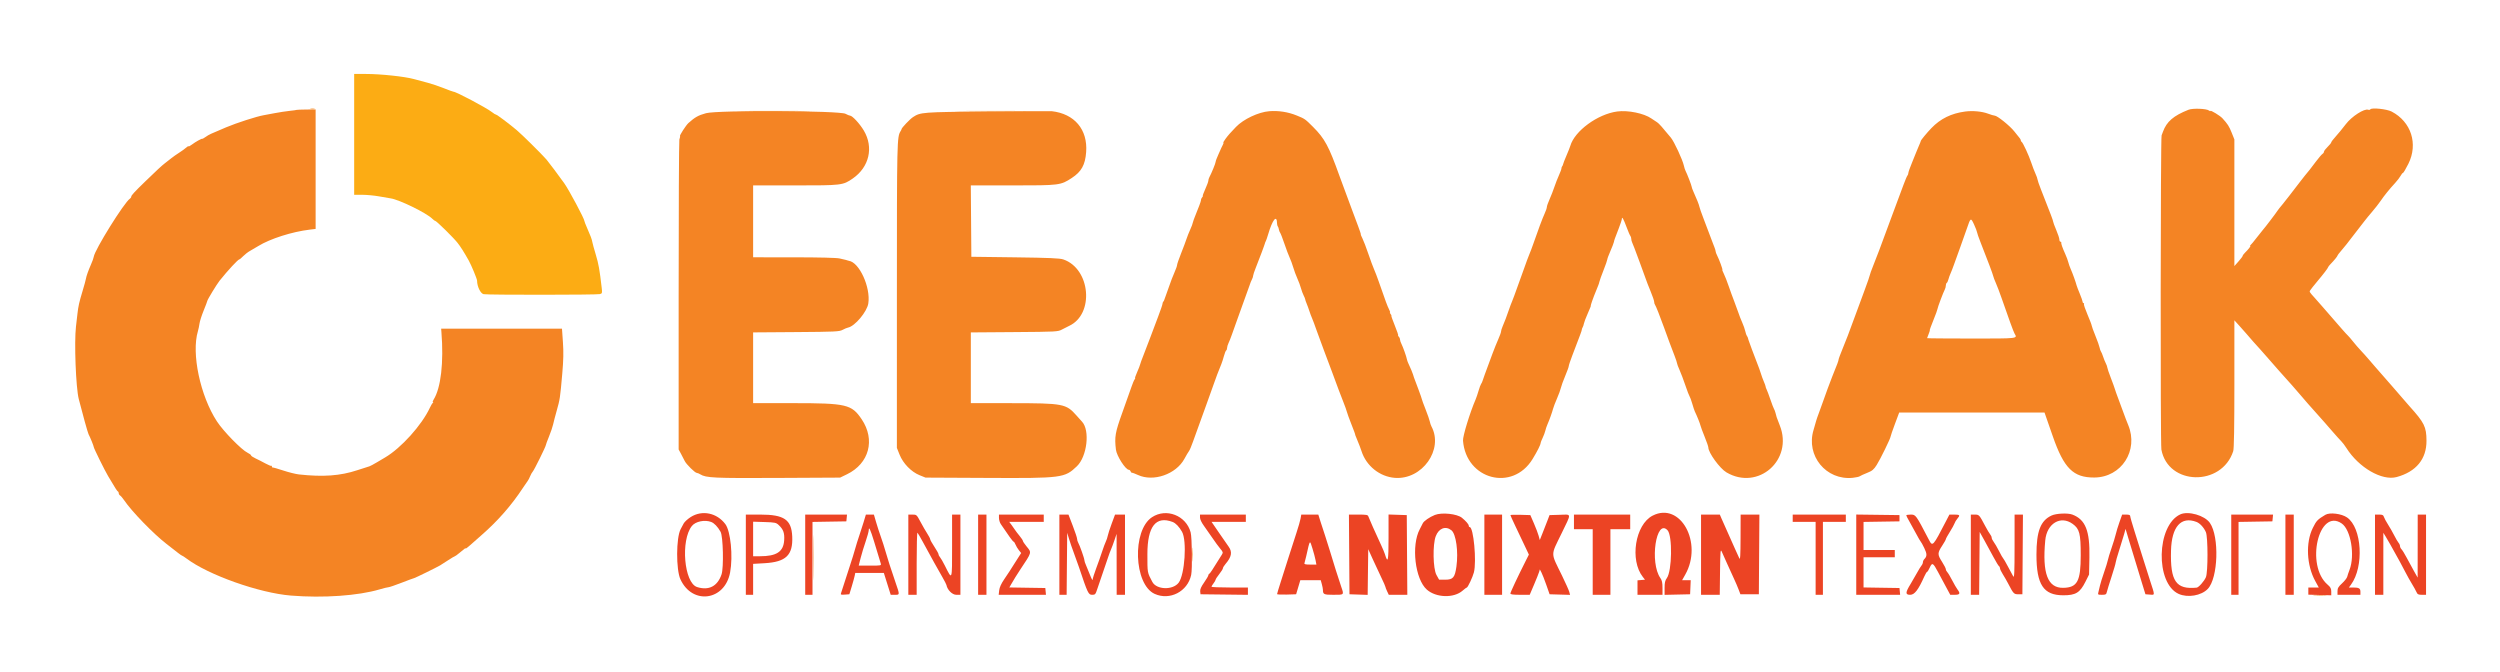 <svg id="svg" version="1.1" xmlns="http://www.w3.org/2000/svg" xmlns:xlink="http://www.w3.org/1999/xlink" width="400" height="107.596" viewBox="0, 0, 400,107.596"><g id="svgg"><path id="path0" d="M350.167 17.559 C 347.758 18.512,346.667 19.451,346.071 21.083 C 346.004 21.267,345.907 21.529,345.855 21.667 C 345.686 22.115,345.653 71.020,345.822 71.930 C 346.888 77.699,355.473 77.888,357.317 72.183 C 357.442 71.797,357.500 68.376,357.501 61.433 L 357.501 51.250 358.253 52.079 C 358.667 52.535,359.166 53.097,359.363 53.329 C 360.115 54.214,360.911 55.114,361.653 55.917 C 362.076 56.375,362.637 57.012,362.900 57.333 C 363.163 57.654,363.919 58.517,364.580 59.250 C 366.428 61.301,367.348 62.343,368.167 63.312 C 368.579 63.800,369.067 64.367,369.250 64.571 C 369.433 64.775,370.071 65.491,370.667 66.163 C 371.262 66.835,371.825 67.467,371.917 67.568 C 372.008 67.668,372.570 68.313,373.164 69.000 C 373.758 69.688,374.407 70.408,374.605 70.601 C 374.803 70.794,375.173 71.282,375.427 71.684 C 377.399 74.813,381.116 76.964,383.454 76.330 C 386.588 75.480,388.260 73.441,388.238 70.500 C 388.221 68.281,387.905 67.644,385.500 64.975 C 385.179 64.619,384.692 64.057,384.417 63.727 C 384.142 63.397,383.767 62.963,383.583 62.763 C 383.400 62.563,383.034 62.141,382.770 61.825 C 382.325 61.293,380.876 59.637,380.086 58.758 C 379.901 58.552,379.439 58.016,379.059 57.567 C 378.679 57.117,378.079 56.447,377.726 56.078 C 377.372 55.708,376.821 55.070,376.500 54.661 C 376.179 54.252,375.794 53.804,375.643 53.667 C 375.397 53.443,374.707 52.659,371.769 49.266 C 371.300 48.724,370.692 48.032,370.417 47.729 C 369.430 46.639,369.451 46.678,369.694 46.369 C 369.817 46.214,369.968 46.012,370.031 45.919 C 370.094 45.826,370.432 45.413,370.782 45.000 C 371.687 43.934,372.500 42.870,372.500 42.752 C 372.500 42.697,372.669 42.478,372.875 42.267 C 373.460 41.667,374.000 41.008,374.000 40.894 C 374.000 40.837,374.244 40.514,374.542 40.176 C 374.840 39.838,375.251 39.341,375.455 39.072 C 375.660 38.803,375.945 38.433,376.088 38.250 C 377.165 36.871,377.979 35.821,378.333 35.351 C 378.563 35.047,379.115 34.375,379.561 33.858 C 380.007 33.340,380.607 32.572,380.894 32.151 C 381.498 31.266,382.312 30.259,383.222 29.275 C 383.573 28.894,383.969 28.377,384.101 28.125 C 384.234 27.873,384.403 27.667,384.477 27.667 C 384.551 27.667,384.940 27.010,385.340 26.208 C 386.928 23.023,385.793 19.482,382.658 17.849 C 381.876 17.441,379.442 17.189,379.252 17.496 C 379.199 17.582,379.049 17.611,378.919 17.561 C 378.299 17.323,376.276 18.623,375.333 19.864 C 374.829 20.528,374.098 21.419,373.708 21.845 C 373.319 22.270,373.000 22.689,373.000 22.776 C 373.000 22.863,372.738 23.189,372.417 23.500 C 372.096 23.811,371.833 24.159,371.833 24.274 C 371.833 24.389,371.730 24.543,371.605 24.617 C 371.479 24.690,370.995 25.256,370.528 25.874 C 369.523 27.209,369.506 27.230,368.793 28.083 C 368.487 28.450,368.127 28.910,367.993 29.106 C 367.695 29.543,364.815 33.218,364.680 33.333 C 364.627 33.379,364.508 33.540,364.417 33.690 C 364.197 34.050,362.314 36.522,362.047 36.801 C 361.932 36.921,361.484 37.483,361.052 38.051 C 360.619 38.619,360.187 39.138,360.091 39.206 C 359.995 39.273,359.972 39.329,360.040 39.331 C 360.181 39.334,359.763 39.881,359.208 40.423 C 359.002 40.624,358.831 40.855,358.829 40.936 C 358.826 41.017,358.526 41.418,358.162 41.827 L 357.500 42.571 357.500 32.439 L 357.500 22.307 357.063 21.215 C 356.655 20.194,356.426 19.839,355.583 18.919 C 355.206 18.506,353.667 17.572,353.667 17.755 C 353.667 17.820,353.564 17.789,353.438 17.684 C 353.068 17.377,350.841 17.292,350.167 17.559 M47.467 17.582 C 47.439 17.607,46.941 17.676,46.359 17.737 C 45.778 17.797,44.690 17.963,43.943 18.106 C 43.195 18.249,42.396 18.399,42.167 18.439 C 41.049 18.635,37.872 19.660,36.167 20.377 C 33.619 21.446,33.442 21.529,32.917 21.898 C 32.642 22.091,32.397 22.229,32.373 22.204 C 32.299 22.129,31.277 22.695,30.708 23.128 C 30.410 23.354,30.167 23.480,30.167 23.407 C 30.167 23.335,29.998 23.429,29.792 23.616 C 29.585 23.804,29.079 24.171,28.667 24.431 C 28.254 24.692,27.682 25.096,27.394 25.328 C 27.107 25.560,26.657 25.912,26.394 26.111 C 25.914 26.473,25.055 27.269,23.233 29.038 C 21.521 30.699,21.000 31.265,21.000 31.460 C 21.000 31.565,20.906 31.710,20.792 31.783 C 19.889 32.361,15.137 39.994,15.001 41.084 C 14.977 41.273,14.790 41.793,14.551 42.333 C 14.144 43.255,13.802 44.220,13.751 44.587 C 13.725 44.773,13.479 45.673,13.203 46.587 C 12.671 48.353,12.533 48.965,12.396 50.167 C 12.349 50.579,12.241 51.515,12.155 52.246 C 11.860 54.772,12.137 62.009,12.598 63.833 C 13.189 66.167,14.048 69.256,14.168 69.475 C 14.415 69.927,15.000 71.365,15.000 71.519 C 15.000 71.713,16.734 75.230,17.298 76.178 C 18.479 78.168,18.747 78.587,18.869 78.639 C 18.941 78.669,19.000 78.797,19.000 78.922 C 19.000 79.048,19.100 79.210,19.221 79.283 C 19.343 79.357,19.625 79.686,19.846 80.015 C 21.048 81.798,24.477 85.344,26.583 86.982 C 27.317 87.552,28.174 88.220,28.487 88.467 C 28.801 88.715,29.101 88.917,29.154 88.917 C 29.207 88.918,29.512 89.116,29.833 89.358 C 33.325 91.992,41.464 94.881,46.560 95.293 C 51.727 95.712,57.313 95.320,60.750 94.299 C 61.392 94.108,62.029 93.953,62.167 93.953 C 62.304 93.953,63.259 93.626,64.288 93.227 C 65.317 92.827,66.204 92.500,66.258 92.500 C 66.375 92.500,69.927 90.759,70.417 90.461 C 70.600 90.350,71.184 89.976,71.714 89.630 C 72.244 89.283,72.721 89.000,72.775 89.000 C 72.829 89.000,73.145 88.772,73.478 88.494 C 74.441 87.689,74.500 87.647,74.500 87.765 C 74.500 87.826,74.825 87.585,75.222 87.230 C 75.619 86.874,76.458 86.133,77.087 85.583 C 79.666 83.327,81.839 80.846,83.654 78.083 C 84.015 77.533,84.375 77.008,84.453 76.917 C 84.532 76.825,84.698 76.500,84.824 76.194 C 84.949 75.888,85.140 75.551,85.247 75.444 C 85.460 75.230,87.333 71.441,87.334 71.220 C 87.334 71.145,87.564 70.521,87.845 69.833 C 88.126 69.146,88.419 68.283,88.497 67.917 C 88.574 67.550,88.834 66.557,89.074 65.710 C 89.587 63.902,89.623 63.662,89.960 59.813 C 90.154 57.601,90.181 56.347,90.067 54.730 L 89.917 52.583 80.250 52.583 L 70.583 52.583 70.624 53.083 C 71.019 57.994,70.545 62.095,69.366 63.958 C 69.235 64.165,69.193 64.334,69.272 64.336 C 69.352 64.337,69.342 64.394,69.250 64.461 C 69.158 64.528,68.947 64.877,68.781 65.236 C 67.498 68.008,64.181 71.690,61.611 73.197 C 61.504 73.260,60.940 73.595,60.358 73.940 C 59.775 74.286,59.213 74.588,59.108 74.611 C 59.003 74.635,58.129 74.914,57.167 75.233 C 54.439 76.136,51.699 76.334,47.833 75.910 C 47.329 75.854,46.204 75.574,45.333 75.286 C 44.462 74.999,43.694 74.780,43.625 74.799 C 43.556 74.818,43.500 74.746,43.500 74.639 C 43.500 74.532,43.460 74.484,43.411 74.533 C 43.363 74.582,42.931 74.407,42.453 74.145 C 41.975 73.883,41.265 73.521,40.875 73.341 C 40.485 73.160,40.167 72.943,40.167 72.858 C 40.167 72.774,39.920 72.588,39.619 72.445 C 38.659 71.989,35.750 69.016,34.714 67.432 C 32.036 63.336,30.601 56.550,31.663 53.000 C 31.758 52.679,31.874 52.124,31.920 51.766 C 31.966 51.408,32.265 50.473,32.585 49.688 C 32.905 48.904,33.167 48.212,33.167 48.152 C 33.167 47.975,34.691 45.463,35.130 44.917 C 36.485 43.228,38.085 41.504,38.305 41.495 C 38.366 41.493,38.642 41.260,38.917 40.979 C 39.192 40.698,39.679 40.322,40.000 40.145 C 40.321 39.968,40.921 39.615,41.333 39.362 C 43.225 38.199,46.743 37.076,49.542 36.743 L 50.500 36.628 50.500 27.069 L 50.500 17.509 49.009 17.523 C 48.189 17.531,47.495 17.558,47.467 17.582 M112.972 18.110 C 111.730 18.449,111.182 18.756,110.147 19.690 C 109.754 20.044,108.694 21.690,108.793 21.792 C 108.815 21.815,108.828 21.852,108.821 21.875 C 108.814 21.898,108.758 22.104,108.696 22.333 C 108.634 22.563,108.583 33.813,108.583 47.333 L 108.583 71.917 108.946 72.583 C 109.146 72.950,109.417 73.475,109.549 73.750 C 109.811 74.296,111.203 75.667,111.496 75.667 C 111.596 75.667,111.845 75.769,112.048 75.895 C 112.967 76.464,114.248 76.523,124.417 76.470 L 134.417 76.417 135.519 75.883 C 139.070 74.161,140.083 70.369,137.869 67.083 C 136.261 64.698,135.446 64.507,126.875 64.503 L 120.500 64.500 120.500 58.842 L 120.500 53.184 127.375 53.134 C 133.660 53.088,134.298 53.057,134.808 52.779 C 135.115 52.612,135.511 52.447,135.687 52.413 C 136.778 52.203,138.732 49.872,138.931 48.543 C 139.319 45.962,137.490 41.965,135.815 41.729 C 135.733 41.718,135.648 41.693,135.625 41.675 C 135.602 41.656,135.471 41.616,135.333 41.586 C 135.196 41.556,134.746 41.451,134.333 41.353 C 133.869 41.243,131.091 41.173,127.042 41.171 L 120.500 41.167 120.500 35.417 L 120.500 29.667 127.224 29.667 C 134.715 29.667,134.858 29.650,136.433 28.565 C 139.082 26.740,139.813 23.584,138.211 20.889 C 137.552 19.780,136.366 18.500,135.999 18.500 C 135.899 18.500,135.577 18.369,135.283 18.208 C 134.347 17.696,114.802 17.610,112.972 18.110 M158.000 17.839 C 147.518 17.934,147.278 17.952,146.078 18.738 C 145.585 19.061,144.253 20.461,144.247 20.663 C 144.246 20.711,144.181 20.850,144.103 20.973 C 143.514 21.903,143.504 22.351,143.502 47.290 L 143.500 71.663 143.932 72.742 C 144.497 74.155,145.799 75.494,147.129 76.031 L 148.083 76.417 157.917 76.467 C 169.929 76.529,170.345 76.475,172.300 74.603 C 173.940 73.033,174.421 68.851,173.121 67.464 C 173.009 67.344,172.619 66.910,172.256 66.500 C 170.570 64.594,170.148 64.514,161.792 64.506 L 155.333 64.500 155.333 58.843 L 155.333 53.187 162.292 53.135 C 169.053 53.085,169.269 53.073,169.917 52.723 C 170.283 52.526,170.793 52.267,171.049 52.149 C 175.123 50.278,174.492 42.997,170.127 41.508 C 169.569 41.317,167.917 41.246,162.417 41.174 L 155.417 41.083 155.373 35.375 L 155.329 29.667 162.055 29.667 C 169.543 29.667,169.698 29.647,171.483 28.479 C 173.031 27.465,173.632 26.385,173.784 24.342 C 174.055 20.723,171.920 18.194,168.250 17.787 C 168.067 17.767,163.454 17.790,158.000 17.839 M203.083 17.794 C 201.347 17.934,198.949 19.067,197.750 20.315 C 196.814 21.289,196.509 21.636,196.087 22.208 C 195.834 22.552,195.676 22.833,195.736 22.833 C 195.796 22.833,195.751 23.002,195.637 23.208 C 195.522 23.415,195.419 23.621,195.408 23.667 C 195.396 23.712,195.188 24.183,194.944 24.713 C 194.700 25.243,194.500 25.777,194.500 25.901 C 194.500 26.111,193.842 27.722,193.490 28.373 C 193.404 28.532,193.333 28.777,193.333 28.918 C 193.333 29.059,193.113 29.660,192.844 30.254 C 192.575 30.847,192.396 31.333,192.448 31.333 C 192.499 31.333,192.463 31.427,192.368 31.542 C 192.273 31.656,192.189 31.806,192.181 31.875 C 192.173 31.944,192.161 32.019,192.154 32.042 C 192.147 32.065,192.115 32.196,192.083 32.333 C 192.052 32.471,191.757 33.238,191.430 34.039 C 191.102 34.840,190.833 35.576,190.833 35.675 C 190.833 35.774,190.656 36.244,190.440 36.719 C 190.224 37.194,189.951 37.883,189.834 38.250 C 189.717 38.617,189.331 39.643,188.977 40.531 C 188.623 41.419,188.333 42.261,188.333 42.401 C 188.333 42.542,188.139 43.091,187.902 43.620 C 187.664 44.150,187.295 45.108,187.082 45.750 C 186.868 46.392,186.600 47.142,186.486 47.417 C 186.371 47.692,186.272 47.967,186.264 48.028 C 186.256 48.089,186.194 48.195,186.125 48.264 C 186.056 48.333,186.000 48.488,186.000 48.610 C 186.000 48.731,185.692 49.637,185.315 50.624 C 184.939 51.610,184.367 53.129,184.044 54.000 C 183.722 54.871,183.236 56.137,182.965 56.813 C 182.694 57.489,182.449 58.164,182.420 58.313 C 182.391 58.462,182.176 59.015,181.943 59.542 C 181.709 60.069,181.561 60.500,181.613 60.500 C 181.665 60.500,181.631 60.594,181.537 60.708 C 181.443 60.823,181.213 61.367,181.027 61.917 C 180.840 62.467,180.188 64.304,179.578 66.000 C 178.425 69.201,178.303 69.908,178.548 71.940 C 178.671 72.959,180.090 75.167,180.622 75.167 C 180.719 75.167,180.841 75.280,180.894 75.418 C 180.947 75.557,181.049 75.657,181.120 75.642 C 181.192 75.627,181.620 75.786,182.073 75.996 C 184.544 77.140,188.169 75.881,189.502 73.417 C 189.799 72.867,190.133 72.304,190.243 72.167 C 190.353 72.029,190.639 71.354,190.878 70.667 C 191.292 69.480,191.838 67.969,193.077 64.583 C 193.379 63.758,193.862 62.408,194.151 61.583 C 194.635 60.205,194.849 59.640,195.416 58.250 C 195.528 57.975,195.716 57.392,195.833 56.954 C 195.950 56.516,196.110 56.118,196.190 56.069 C 196.269 56.020,196.333 55.841,196.333 55.670 C 196.333 55.500,196.438 55.148,196.565 54.889 C 196.693 54.629,196.927 54.042,197.085 53.583 C 197.243 53.125,197.631 52.038,197.947 51.167 C 198.794 48.830,199.834 45.941,199.896 45.750 C 200.044 45.293,200.206 44.889,200.345 44.627 C 200.430 44.468,200.500 44.239,200.500 44.117 C 200.500 43.996,200.694 43.414,200.931 42.823 C 201.492 41.425,202.352 39.129,202.393 38.917 C 202.411 38.825,202.472 38.675,202.529 38.583 C 202.585 38.492,202.753 38.004,202.902 37.500 C 203.604 35.116,204.305 34.262,204.328 35.764 C 204.331 35.955,204.385 36.163,204.449 36.227 C 204.512 36.290,204.589 36.503,204.619 36.700 C 204.649 36.896,204.740 37.138,204.822 37.237 C 204.904 37.336,205.211 38.129,205.506 39.000 C 205.800 39.871,206.178 40.872,206.347 41.225 C 206.515 41.579,206.773 42.279,206.919 42.782 C 207.065 43.284,207.361 44.083,207.576 44.556 C 207.792 45.029,208.051 45.729,208.153 46.111 C 208.255 46.493,208.450 47.018,208.585 47.278 C 208.720 47.538,208.832 47.814,208.832 47.891 C 208.833 47.969,208.934 48.269,209.058 48.558 C 209.181 48.847,209.377 49.383,209.494 49.750 C 209.610 50.117,209.806 50.642,209.930 50.917 C 210.053 51.192,210.375 52.054,210.645 52.833 C 210.915 53.612,211.452 55.075,211.839 56.083 C 212.227 57.092,212.790 58.592,213.091 59.417 C 213.908 61.654,214.593 63.472,215.007 64.500 C 215.210 65.004,215.436 65.642,215.509 65.917 C 215.582 66.192,215.866 66.979,216.140 67.667 C 216.631 68.898,216.864 69.544,216.846 69.624 C 216.841 69.647,217.008 70.059,217.218 70.541 C 217.427 71.023,217.705 71.754,217.837 72.167 C 218.591 74.539,220.755 76.276,223.185 76.459 C 227.553 76.787,231.009 71.921,229.032 68.226 C 228.931 68.039,228.814 67.689,228.770 67.450 C 228.727 67.211,228.423 66.337,228.096 65.509 C 227.768 64.680,227.500 63.949,227.500 63.884 C 227.500 63.820,227.245 63.088,226.933 62.258 C 226.621 61.429,226.310 60.600,226.241 60.417 C 226.173 60.233,226.098 59.999,226.076 59.896 C 226.039 59.722,225.679 58.873,225.307 58.076 C 225.219 57.889,225.129 57.626,225.107 57.493 C 225.037 57.078,224.472 55.485,224.231 55.023 C 224.105 54.781,224.002 54.467,224.001 54.325 C 224.000 54.183,223.910 53.977,223.800 53.867 C 223.690 53.757,223.647 53.667,223.705 53.667 C 223.763 53.667,223.521 52.954,223.167 52.083 C 222.812 51.212,222.564 50.500,222.615 50.500 C 222.666 50.500,222.614 50.387,222.500 50.250 C 222.386 50.112,222.341 50.000,222.401 50.000 C 222.460 50.000,222.386 49.764,222.237 49.475 C 221.985 48.987,221.721 48.275,220.582 45.000 C 220.342 44.313,220.012 43.450,219.847 43.083 C 219.682 42.717,219.268 41.597,218.928 40.596 C 218.588 39.594,218.164 38.488,217.985 38.137 C 217.806 37.787,217.691 37.500,217.730 37.500 C 217.768 37.500,217.578 36.919,217.307 36.208 C 217.036 35.498,216.637 34.429,216.420 33.833 C 216.202 33.237,215.688 31.850,215.278 30.750 C 214.867 29.650,214.437 28.488,214.322 28.167 C 212.612 23.388,211.955 22.169,210.083 20.300 C 208.811 19.030,208.784 19.011,207.479 18.480 C 206.088 17.914,204.558 17.675,203.083 17.794 M258.750 17.838 C 255.623 18.256,251.946 20.950,251.251 23.333 C 251.184 23.563,250.904 24.270,250.629 24.905 C 250.354 25.540,250.114 26.157,250.097 26.275 C 250.079 26.393,250.013 26.543,249.949 26.606 C 249.886 26.670,249.833 26.820,249.833 26.940 C 249.833 27.059,249.653 27.553,249.433 28.037 C 249.212 28.521,248.882 29.367,248.699 29.917 C 248.516 30.467,248.171 31.350,247.933 31.880 C 247.695 32.409,247.498 32.972,247.496 33.130 C 247.494 33.288,247.336 33.754,247.144 34.167 C 246.812 34.880,246.054 36.906,245.304 39.083 C 245.114 39.633,244.848 40.336,244.712 40.645 C 244.576 40.954,244.402 41.404,244.324 41.645 C 244.247 41.886,244.001 42.571,243.778 43.167 C 243.554 43.762,243.095 45.038,242.756 46.000 C 242.418 46.962,242.042 47.975,241.920 48.250 C 241.799 48.525,241.587 49.087,241.449 49.500 C 241.129 50.456,240.695 51.603,240.398 52.275 C 240.271 52.564,240.167 52.911,240.167 53.046 C 240.167 53.181,239.969 53.732,239.728 54.271 C 239.488 54.809,239.068 55.850,238.796 56.583 C 237.530 59.999,237.309 60.605,237.217 60.917 C 237.163 61.100,237.053 61.334,236.973 61.437 C 236.893 61.540,236.712 62.027,236.570 62.520 C 236.429 63.013,236.215 63.642,236.096 63.917 C 235.194 65.997,234.027 69.807,234.081 70.500 C 234.562 76.733,241.993 78.705,245.209 73.452 C 245.963 72.222,246.500 71.152,246.500 70.881 C 246.500 70.798,246.645 70.429,246.823 70.062 C 247.000 69.695,247.194 69.174,247.255 68.905 C 247.315 68.637,247.464 68.192,247.586 67.917 C 247.900 67.208,248.334 66.004,248.486 65.417 C 248.557 65.142,248.844 64.392,249.123 63.750 C 249.403 63.108,249.682 62.344,249.743 62.053 C 249.805 61.761,250.113 60.911,250.428 60.164 C 250.742 59.418,251.000 58.707,251.000 58.584 C 251.000 58.461,251.254 57.698,251.564 56.889 C 252.918 53.357,253.084 52.908,253.088 52.750 C 253.090 52.658,253.152 52.488,253.224 52.372 C 253.297 52.256,253.389 51.981,253.429 51.761 C 253.469 51.541,253.731 50.849,254.012 50.222 C 254.294 49.596,254.518 49.065,254.512 49.042 C 254.505 49.019,254.506 48.981,254.513 48.958 C 254.520 48.935,254.549 48.804,254.578 48.667 C 254.634 48.397,255.431 46.297,255.685 45.750 C 255.771 45.567,255.868 45.267,255.903 45.083 C 255.937 44.900,256.236 44.067,256.566 43.232 C 256.896 42.397,257.167 41.622,257.167 41.510 C 257.167 41.398,257.391 40.795,257.665 40.170 C 257.939 39.546,258.190 38.896,258.223 38.726 C 258.290 38.383,258.325 38.283,259.017 36.500 C 259.284 35.813,259.501 35.141,259.501 35.008 C 259.499 34.564,259.780 35.061,260.250 36.333 C 260.504 37.021,260.776 37.655,260.856 37.742 C 260.935 37.829,261.000 38.036,261.000 38.202 C 261.000 38.369,261.065 38.635,261.144 38.794 C 261.224 38.953,261.382 39.346,261.497 39.667 C 261.612 39.987,262.003 41.037,262.367 42.000 C 262.731 42.962,263.141 44.087,263.277 44.500 C 263.414 44.913,263.782 45.865,264.096 46.616 C 264.410 47.367,264.667 48.121,264.667 48.291 C 264.667 48.461,264.727 48.671,264.800 48.758 C 264.927 48.908,265.589 50.579,266.251 52.417 C 266.944 54.343,267.286 55.260,267.936 56.945 C 268.155 57.511,268.333 58.052,268.333 58.148 C 268.333 58.245,268.512 58.719,268.731 59.203 C 268.949 59.687,269.368 60.796,269.662 61.667 C 269.956 62.538,270.257 63.325,270.332 63.417 C 270.407 63.508,270.599 64.032,270.758 64.581 C 270.917 65.130,271.103 65.693,271.171 65.831 C 271.496 66.490,272.017 67.785,272.077 68.083 C 272.114 68.267,272.412 69.072,272.739 69.873 C 273.066 70.673,273.333 71.446,273.333 71.590 C 273.333 72.430,275.173 74.961,276.237 75.584 C 281.307 78.556,286.952 73.595,284.772 68.083 C 284.519 67.442,284.290 66.842,284.265 66.750 C 284.240 66.658,284.159 66.358,284.086 66.083 C 284.014 65.808,283.901 65.508,283.835 65.417 C 283.770 65.325,283.511 64.650,283.261 63.917 C 283.010 63.183,282.736 62.453,282.652 62.294 C 282.569 62.135,282.500 61.938,282.500 61.856 C 282.500 61.774,282.373 61.417,282.217 61.062 C 282.062 60.707,281.846 60.117,281.737 59.750 C 281.628 59.383,281.371 58.671,281.166 58.167 C 280.961 57.663,280.576 56.650,280.309 55.917 C 279.673 54.167,279.679 54.183,279.657 54.040 C 279.647 53.972,279.578 53.842,279.505 53.750 C 279.432 53.658,279.316 53.321,279.247 53.000 C 279.179 52.679,278.954 52.042,278.748 51.583 C 278.542 51.125,278.278 50.450,278.161 50.083 C 278.044 49.717,277.742 48.892,277.490 48.250 C 277.238 47.608,276.828 46.483,276.578 45.750 C 276.328 45.017,275.982 44.135,275.809 43.792 C 275.635 43.448,275.531 43.167,275.578 43.167 C 275.677 43.167,275.067 41.500,274.734 40.861 C 274.606 40.616,274.502 40.328,274.501 40.219 C 274.500 40.111,274.413 39.811,274.306 39.553 C 274.199 39.294,274.103 39.046,274.092 39.000 C 274.069 38.899,273.333 36.956,272.545 34.917 C 272.226 34.092,271.936 33.258,271.900 33.065 C 271.840 32.742,271.497 31.879,270.903 30.558 C 270.773 30.269,270.667 29.963,270.667 29.879 C 270.667 29.705,269.903 27.721,269.684 27.328 C 269.606 27.187,269.486 26.812,269.417 26.495 C 269.212 25.556,267.877 22.680,267.340 22.024 C 266.061 20.458,265.395 19.713,265.148 19.571 C 265.000 19.486,264.580 19.208,264.214 18.952 C 263.036 18.130,260.475 17.607,258.750 17.838 M314.417 17.846 C 312.197 18.143,310.478 18.988,309.021 20.500 C 308.311 21.238,307.333 22.422,307.333 22.545 C 307.333 22.597,307.172 23.001,306.974 23.445 C 306.776 23.888,306.595 24.325,306.570 24.417 C 306.545 24.508,306.258 25.221,305.932 26.000 C 305.606 26.779,305.338 27.533,305.336 27.675 C 305.335 27.817,305.269 28.005,305.189 28.092 C 305.110 28.179,304.839 28.813,304.586 29.500 C 304.333 30.188,303.915 31.313,303.655 32.000 C 303.396 32.688,302.839 34.188,302.417 35.333 C 300.709 39.970,300.365 40.883,299.726 42.475 C 299.418 43.240,299.167 43.940,299.167 44.030 C 299.167 44.120,298.787 45.218,298.322 46.471 C 297.858 47.725,297.285 49.275,297.050 49.917 C 295.727 53.528,295.399 54.391,294.812 55.804 C 294.457 56.658,294.167 57.446,294.167 57.554 C 294.168 57.722,293.974 58.240,293.159 60.250 C 292.863 60.981,291.948 63.456,291.743 64.083 C 291.622 64.450,291.324 65.275,291.080 65.917 C 290.836 66.558,290.614 67.196,290.586 67.333 C 290.558 67.471,290.370 68.128,290.168 68.793 C 288.916 72.913,292.178 76.889,296.448 76.449 C 296.947 76.397,297.445 76.287,297.553 76.205 C 297.661 76.122,298.190 75.880,298.728 75.667 C 299.557 75.338,299.791 75.145,300.270 74.396 C 300.844 73.499,302.500 70.109,302.500 69.831 C 302.500 69.747,302.809 68.851,303.187 67.839 L 303.873 66.000 315.497 66.000 L 327.121 66.000 327.367 66.708 C 327.502 67.098,327.738 67.773,327.890 68.208 C 328.042 68.644,328.290 69.356,328.442 69.792 C 330.227 74.933,331.723 76.422,335.083 76.404 C 339.432 76.381,342.211 72.078,340.512 68.000 C 340.302 67.496,339.956 66.596,339.745 66.000 C 339.533 65.404,339.158 64.392,338.913 63.750 C 338.668 63.108,338.428 62.433,338.381 62.250 C 338.334 62.067,338.041 61.261,337.731 60.459 C 337.421 59.658,337.166 58.908,337.166 58.793 C 337.165 58.678,337.061 58.384,336.934 58.141 C 336.807 57.898,336.610 57.410,336.497 57.058 C 336.383 56.705,336.229 56.339,336.155 56.245 C 336.081 56.150,335.984 55.873,335.939 55.629 C 335.895 55.386,335.591 54.528,335.263 53.724 C 334.935 52.920,334.667 52.179,334.667 52.077 C 334.667 51.976,334.368 51.195,334.004 50.342 C 333.639 49.488,333.381 48.725,333.430 48.645 C 333.479 48.565,333.453 48.500,333.371 48.500 C 333.289 48.500,333.221 48.406,333.220 48.292 C 333.219 48.177,333.015 47.596,332.768 47.000 C 332.520 46.404,332.290 45.804,332.257 45.667 C 332.139 45.179,331.623 43.741,331.329 43.083 C 331.166 42.717,330.985 42.208,330.928 41.954 C 330.871 41.699,330.648 41.099,330.432 40.621 C 329.974 39.607,329.754 38.968,329.800 38.792 C 329.818 38.723,329.758 38.667,329.667 38.667 C 329.575 38.667,329.500 38.513,329.500 38.324 C 329.500 38.136,329.275 37.453,329.000 36.807 C 328.725 36.161,328.500 35.550,328.500 35.451 C 328.500 35.286,328.164 34.400,326.560 30.330 C 326.252 29.548,326.000 28.816,326.000 28.703 C 326.000 28.589,325.854 28.178,325.676 27.790 C 325.497 27.401,325.196 26.614,325.007 26.040 C 324.623 24.879,323.652 22.781,323.458 22.694 C 323.390 22.664,323.333 22.567,323.333 22.479 C 323.333 22.391,323.258 22.229,323.165 22.118 C 323.072 22.007,322.679 21.516,322.290 21.027 C 321.566 20.114,319.557 18.500,319.146 18.500 C 319.020 18.500,318.542 18.358,318.083 18.185 C 317.128 17.823,315.626 17.685,314.417 17.846 M316.321 37.143 C 316.328 37.268,316.589 38.018,316.902 38.810 C 318.016 41.631,318.862 43.885,318.920 44.183 C 318.952 44.350,319.140 44.845,319.338 45.285 C 319.536 45.724,319.944 46.796,320.245 47.667 C 321.353 50.873,322.163 53.091,322.329 53.373 C 322.811 54.189,323.008 54.167,315.417 54.167 C 311.521 54.167,308.333 54.138,308.333 54.104 C 308.333 54.069,308.447 53.769,308.586 53.437 C 308.724 53.105,308.804 52.833,308.763 52.833 C 308.723 52.833,308.984 52.108,309.345 51.222 C 309.705 50.336,310.000 49.530,309.999 49.431 C 309.998 49.236,310.925 46.772,311.180 46.294 C 311.264 46.135,311.333 45.858,311.333 45.679 C 311.333 45.500,311.400 45.312,311.482 45.261 C 311.563 45.211,311.681 44.963,311.744 44.710 C 311.807 44.457,311.962 44.025,312.087 43.750 C 312.213 43.475,312.461 42.837,312.638 42.333 C 312.815 41.829,313.274 40.554,313.659 39.500 C 314.043 38.446,314.522 37.096,314.723 36.500 C 315.292 34.811,315.332 34.791,315.852 35.924 C 316.103 36.470,316.314 37.019,316.321 37.143 M130.075 89.250 C 130.075 92.458,130.097 93.747,130.125 92.114 C 130.152 90.481,130.152 87.856,130.125 86.281 C 130.097 84.706,130.075 86.042,130.075 89.250 " stroke="none" fill="#f48424" fill-rule="evenodd"></path><path id="path1" d="M110.526 82.718 C 110.045 83.022,109.532 83.490,109.386 83.760 C 109.241 84.029,109.022 84.438,108.902 84.668 C 108.174 86.055,108.154 91.133,108.870 92.691 C 110.777 96.840,115.981 96.119,116.818 91.589 C 117.299 88.987,116.903 84.982,116.053 83.855 C 114.693 82.051,112.349 81.569,110.526 82.718 M184.317 82.755 C 181.113 84.871,181.413 93.507,184.743 95.020 C 187.168 96.121,190.012 94.652,190.586 92.000 C 190.789 91.060,190.727 86.001,190.502 85.170 C 189.773 82.479,186.607 81.243,184.317 82.755 M229.583 82.391 C 228.735 82.728,227.815 83.365,227.644 83.733 C 227.555 83.926,227.340 84.346,227.167 84.667 C 225.771 87.257,226.404 92.674,228.298 94.341 C 229.788 95.652,232.625 95.731,234.022 94.500 C 234.331 94.228,234.631 94.004,234.688 94.003 C 234.849 93.999,235.629 92.336,235.824 91.583 C 236.277 89.833,235.766 84.333,235.151 84.333 C 235.068 84.333,235.000 84.232,235.000 84.108 C 235.000 83.894,234.544 83.366,233.910 82.848 C 233.129 82.208,230.691 81.951,229.583 82.391 M264.426 82.499 C 261.627 83.933,260.722 89.614,262.862 92.323 L 263.200 92.750 262.600 92.802 L 262.000 92.853 262.000 94.010 L 262.000 95.167 264.000 95.167 L 266.000 95.167 266.000 94.067 C 266.000 93.236,265.919 92.854,265.668 92.501 C 263.914 90.039,264.979 82.881,266.807 84.843 C 267.613 85.709,267.529 91.370,266.692 92.502 C 266.411 92.882,266.333 93.222,266.333 94.082 L 266.333 95.177 268.375 95.130 L 270.417 95.083 270.466 93.958 L 270.515 92.833 269.825 92.833 L 269.135 92.833 269.641 91.936 C 272.513 86.848,268.856 80.231,264.426 82.499 M328.250 82.483 C 326.489 83.298,325.833 84.998,325.833 88.750 C 325.833 93.541,326.951 95.239,330.110 95.246 C 332.108 95.251,332.788 94.838,333.667 93.088 L 334.250 91.926 334.306 89.193 C 334.394 84.934,333.678 83.130,331.581 82.333 C 330.852 82.055,328.992 82.139,328.250 82.483 M348.833 82.307 C 345.024 84.087,344.837 93.322,348.576 95.020 C 350.028 95.679,352.203 95.310,353.243 94.227 C 354.904 92.498,355.116 85.878,353.581 83.664 C 352.750 82.464,350.111 81.710,348.833 82.307 M372.059 82.369 C 370.795 83.127,370.629 83.301,370.042 84.489 C 368.887 86.828,369.054 90.438,370.435 92.958 L 371.006 94.000 370.170 94.000 L 369.333 94.000 369.333 94.573 L 369.333 95.146 371.167 95.198 L 373.001 95.250 373.000 94.646 C 373.000 94.164,372.884 93.943,372.424 93.551 C 368.839 90.488,370.980 81.195,374.681 83.760 C 376.131 84.764,376.818 88.850,375.928 91.167 C 375.769 91.579,375.600 92.084,375.551 92.288 C 375.502 92.492,375.134 92.962,374.731 93.333 C 374.137 93.881,374.000 94.115,374.000 94.587 L 374.000 95.167 375.833 95.167 L 377.667 95.167 377.667 94.684 C 377.667 94.134,377.435 94.000,376.481 94.000 L 375.823 94.000 376.159 93.542 C 378.274 90.652,377.910 84.439,375.529 82.794 C 374.640 82.179,372.758 81.949,372.059 82.369 M119.333 88.750 L 119.333 95.167 119.917 95.167 L 120.500 95.167 120.500 92.692 L 120.500 90.218 122.329 90.113 C 125.763 89.916,126.893 88.823,126.756 85.828 C 126.633 83.134,125.461 82.333,121.642 82.333 L 119.333 82.333 119.333 88.750 M128.833 88.750 L 128.833 95.167 129.417 95.167 L 130.000 95.167 130.000 89.337 L 130.000 83.508 132.708 83.462 L 135.417 83.417 135.469 82.875 L 135.521 82.333 132.177 82.333 L 128.833 82.333 128.833 88.750 M138.179 83.542 C 137.980 84.206,137.659 85.200,137.467 85.750 C 137.275 86.300,136.983 87.237,136.819 87.833 C 136.656 88.429,136.295 89.592,136.019 90.417 C 135.742 91.242,135.330 92.517,135.102 93.250 C 134.875 93.983,134.636 94.719,134.572 94.886 C 134.470 95.153,134.539 95.182,135.177 95.136 L 135.898 95.083 136.278 93.833 C 136.487 93.146,136.699 92.377,136.749 92.125 L 136.840 91.667 139.128 91.670 L 141.417 91.673 141.965 93.420 L 142.513 95.167 143.193 95.167 C 143.981 95.167,143.979 95.213,143.276 93.167 C 142.509 90.934,141.974 89.272,141.666 88.167 C 141.500 87.571,141.176 86.558,140.945 85.917 C 140.714 85.275,140.368 84.206,140.175 83.542 L 139.824 82.333 139.183 82.333 L 138.542 82.333 138.179 83.542 M145.333 88.750 L 145.333 95.167 146.000 95.167 L 146.667 95.167 146.667 90.139 C 146.667 87.374,146.723 85.165,146.792 85.230 C 146.860 85.296,147.231 85.927,147.615 86.633 C 149.294 89.716,149.778 90.588,150.825 92.417 C 151.140 92.967,151.413 93.499,151.430 93.599 C 151.569 94.377,152.361 95.167,153.002 95.167 L 153.667 95.167 153.667 88.750 L 153.667 82.333 153.000 82.333 L 152.333 82.333 152.333 87.356 C 152.333 93.016,152.378 92.895,151.178 90.500 C 150.879 89.904,150.530 89.298,150.401 89.154 C 150.272 89.009,150.167 88.799,150.167 88.687 C 150.167 88.575,149.867 88.032,149.500 87.480 C 149.133 86.928,148.832 86.388,148.830 86.280 C 148.829 86.172,148.622 85.771,148.372 85.390 C 148.122 85.008,147.634 84.165,147.289 83.515 C 146.671 82.354,146.649 82.333,145.997 82.333 L 145.333 82.333 145.333 88.750 M156.500 88.750 L 156.500 95.167 157.167 95.167 L 157.833 95.167 157.833 88.750 L 157.833 82.333 157.167 82.333 L 156.500 82.333 156.500 88.750 M159.834 82.875 C 159.835 83.173,159.966 83.613,160.126 83.852 C 161.314 85.631,162.068 86.667,162.175 86.667 C 162.244 86.667,162.381 86.873,162.480 87.125 C 162.579 87.377,162.823 87.786,163.024 88.035 L 163.388 88.486 162.982 89.118 C 162.758 89.466,162.481 89.900,162.367 90.083 C 161.690 91.168,161.347 91.695,160.687 92.663 C 160.193 93.387,159.924 93.976,159.870 94.454 L 159.790 95.167 163.572 95.167 L 167.354 95.167 167.302 94.625 L 167.250 94.083 164.373 94.038 L 161.496 93.992 161.754 93.538 C 162.182 92.787,162.722 91.914,163.234 91.144 C 165.135 88.288,165.090 88.452,164.250 87.428 C 163.929 87.036,163.667 86.643,163.667 86.555 C 163.667 86.466,163.423 86.097,163.125 85.735 C 162.827 85.373,162.508 84.955,162.417 84.806 C 162.325 84.657,162.076 84.302,161.864 84.017 L 161.477 83.500 164.239 83.500 L 167.000 83.500 167.000 82.917 L 167.000 82.333 163.417 82.333 L 159.833 82.333 159.834 82.875 M169.500 88.750 L 169.500 95.167 170.081 95.167 L 170.662 95.167 170.706 90.208 L 170.750 85.250 171.053 86.250 C 171.219 86.800,171.568 87.813,171.828 88.500 C 172.087 89.188,172.451 90.200,172.635 90.750 C 174.043 94.948,174.148 95.167,174.746 95.167 C 175.230 95.167,175.285 95.102,175.577 94.208 C 175.749 93.681,176.164 92.462,176.500 91.500 C 176.836 90.537,177.207 89.450,177.324 89.083 C 177.442 88.717,177.638 88.192,177.760 87.917 C 177.883 87.642,178.134 86.967,178.319 86.417 L 178.656 85.417 178.661 90.292 L 178.667 95.167 179.333 95.167 L 180.000 95.167 180.000 88.750 L 180.000 82.333 179.204 82.333 L 178.407 82.333 177.867 83.792 C 177.569 84.595,177.287 85.467,177.239 85.731 C 177.191 85.996,177.054 86.408,176.935 86.647 C 176.816 86.887,176.548 87.608,176.339 88.250 C 176.131 88.892,175.707 90.092,175.396 90.917 C 175.085 91.742,174.828 92.567,174.824 92.750 C 174.820 92.933,174.631 92.596,174.404 92.000 C 174.177 91.404,173.880 90.680,173.745 90.391 C 173.610 90.103,173.500 89.755,173.500 89.620 C 173.500 89.344,172.756 87.245,172.499 86.794 C 172.408 86.635,172.333 86.373,172.333 86.211 C 172.333 86.050,172.023 85.112,171.643 84.126 L 170.954 82.333 170.227 82.333 L 169.500 82.333 169.500 88.750 M192.000 82.803 C 192.000 83.083,192.253 83.619,192.625 84.128 C 192.969 84.598,193.588 85.483,194.000 86.094 C 194.412 86.705,194.971 87.467,195.241 87.787 C 195.694 88.324,195.714 88.398,195.491 88.756 C 193.929 91.270,193.608 91.758,193.481 91.806 C 193.400 91.836,193.333 91.945,193.333 92.048 C 193.333 92.151,193.028 92.670,192.656 93.202 C 192.179 93.881,191.994 94.304,192.031 94.626 L 192.083 95.083 195.875 95.128 L 199.667 95.173 199.667 94.586 L 199.667 94.000 196.750 94.000 C 195.146 94.000,193.835 93.944,193.837 93.875 C 193.839 93.806,193.987 93.563,194.167 93.333 C 194.346 93.104,194.495 92.842,194.498 92.750 C 194.501 92.658,194.765 92.254,195.085 91.852 C 195.405 91.449,195.667 91.029,195.667 90.919 C 195.667 90.809,195.854 90.501,196.084 90.234 C 197.054 89.107,197.199 88.327,196.595 87.483 C 196.372 87.172,195.663 86.148,195.019 85.208 L 193.849 83.500 196.591 83.500 L 199.333 83.500 199.333 82.917 L 199.333 82.333 195.667 82.333 L 192.000 82.333 192.000 82.803 M208.094 82.958 C 208.034 83.302,207.736 84.333,207.434 85.250 C 207.131 86.167,206.575 87.892,206.199 89.083 C 205.823 90.275,205.249 92.077,204.924 93.088 C 204.599 94.099,204.333 94.983,204.333 95.052 C 204.333 95.122,205.019 95.158,205.857 95.131 L 207.380 95.083 207.715 93.958 L 208.050 92.833 209.684 92.833 L 211.318 92.833 211.491 93.458 C 211.587 93.802,211.665 94.208,211.666 94.361 C 211.668 95.097,211.811 95.167,213.323 95.167 C 215.103 95.167,215.054 95.218,214.590 93.862 C 214.149 92.573,213.336 89.999,212.766 88.083 C 212.548 87.350,212.216 86.300,212.030 85.750 C 211.843 85.200,211.519 84.206,211.309 83.542 L 210.929 82.333 209.566 82.333 L 208.204 82.333 208.094 82.958 M215.873 88.708 L 215.917 95.083 217.372 95.131 L 218.827 95.180 218.872 91.523 L 218.917 87.867 219.644 89.475 C 220.044 90.360,220.662 91.686,221.019 92.423 C 221.375 93.160,221.667 93.824,221.667 93.898 C 221.667 93.972,221.788 94.288,221.936 94.600 L 222.205 95.167 223.688 95.167 L 225.171 95.167 225.127 88.792 L 225.083 82.417 223.625 82.369 L 222.167 82.320 222.167 86.031 C 222.167 89.782,222.063 90.253,221.586 88.667 C 221.518 88.438,221.252 87.800,220.995 87.250 C 220.114 85.358,219.026 82.916,218.935 82.625 C 218.857 82.375,218.626 82.333,217.337 82.333 L 215.829 82.333 215.873 88.708 M237.500 88.750 L 237.500 95.167 238.917 95.167 L 240.333 95.167 240.333 88.750 L 240.333 82.333 238.917 82.333 L 237.500 82.333 237.500 88.750 M241.667 82.420 C 241.667 82.475,242.014 83.246,242.439 84.135 C 242.864 85.023,243.528 86.422,243.916 87.243 L 244.620 88.736 244.155 89.660 C 242.807 92.336,241.661 94.774,241.664 94.958 C 241.666 95.110,242.088 95.167,243.210 95.167 L 244.754 95.167 245.446 93.542 C 245.827 92.648,246.192 91.734,246.257 91.511 L 246.375 91.105 246.628 91.588 C 246.767 91.853,247.118 92.748,247.409 93.577 L 247.936 95.083 249.571 95.131 L 251.206 95.179 251.091 94.722 C 251.028 94.470,250.500 93.286,249.918 92.091 C 248.067 88.289,248.073 89.012,249.862 85.321 C 251.469 82.007,251.500 82.312,249.560 82.369 L 247.927 82.417 247.609 83.250 C 247.434 83.708,247.083 84.607,246.829 85.247 L 246.367 86.411 246.186 85.740 C 246.087 85.370,245.746 84.472,245.429 83.743 L 244.853 82.417 243.260 82.369 C 242.384 82.343,241.667 82.366,241.667 82.420 M251.833 83.500 L 251.833 84.667 253.333 84.667 L 254.833 84.667 254.833 89.917 L 254.833 95.167 256.250 95.167 L 257.667 95.167 257.667 89.917 L 257.667 84.667 259.250 84.667 L 260.833 84.667 260.833 83.500 L 260.833 82.333 256.333 82.333 L 251.833 82.333 251.833 83.500 M272.167 88.750 L 272.167 95.167 273.663 95.167 L 275.160 95.167 275.205 91.458 C 275.245 88.189,275.277 87.809,275.475 88.250 C 275.598 88.525,276.001 89.425,276.370 90.250 C 276.739 91.075,277.231 92.156,277.464 92.652 C 277.696 93.148,278.017 93.898,278.176 94.319 L 278.467 95.083 279.942 95.083 L 281.417 95.083 281.460 88.708 L 281.504 82.333 280.002 82.333 L 278.500 82.333 278.489 86.042 C 278.480 88.909,278.435 89.655,278.292 89.333 C 278.190 89.104,277.866 88.392,277.572 87.750 C 276.948 86.388,275.731 83.655,275.401 82.875 L 275.172 82.333 273.669 82.333 L 272.167 82.333 272.167 88.750 M286.833 82.917 L 286.833 83.500 288.667 83.500 L 290.500 83.500 290.500 89.333 L 290.500 95.167 291.083 95.167 L 291.667 95.167 291.667 89.333 L 291.667 83.500 293.500 83.500 L 295.333 83.500 295.333 82.917 L 295.333 82.333 291.083 82.333 L 286.833 82.333 286.833 82.917 M297.000 88.747 L 297.000 95.167 300.511 95.167 L 304.021 95.167 303.969 94.625 L 303.917 94.083 301.042 94.038 L 298.167 93.992 298.167 91.579 L 298.167 89.167 300.667 89.167 L 303.167 89.167 303.167 88.583 L 303.167 88.000 300.667 88.000 L 298.167 88.000 298.167 85.754 L 298.167 83.508 301.042 83.462 L 303.917 83.417 303.917 82.917 L 303.917 82.417 300.458 82.372 L 297.000 82.327 297.000 88.747 M305.004 82.458 C 305.006 82.527,305.226 82.958,305.493 83.417 C 305.760 83.875,306.256 84.775,306.594 85.417 C 306.932 86.058,307.259 86.621,307.321 86.667 C 307.382 86.712,307.636 87.172,307.885 87.688 C 308.341 88.632,308.341 89.008,307.884 89.470 C 307.765 89.591,307.667 89.810,307.667 89.957 C 307.667 90.104,307.565 90.342,307.440 90.487 C 307.315 90.632,306.990 91.162,306.716 91.667 C 306.443 92.171,305.988 92.958,305.706 93.417 C 304.843 94.816,304.827 95.167,305.627 95.167 C 306.330 95.167,306.929 94.387,307.901 92.208 C 308.075 91.819,308.270 91.500,308.333 91.500 C 308.397 91.500,308.586 91.198,308.752 90.829 C 309.147 89.953,309.287 90.026,310.083 91.521 C 310.450 92.209,311.041 93.311,311.396 93.970 L 312.041 95.167 312.771 95.167 C 313.589 95.167,313.691 94.963,313.197 94.314 C 313.031 94.096,312.647 93.433,312.344 92.843 C 312.041 92.252,311.689 91.666,311.563 91.539 C 311.437 91.413,311.333 91.204,311.333 91.075 C 311.333 90.945,311.056 90.407,310.718 89.878 C 309.981 88.728,309.984 88.473,310.746 87.315 C 311.069 86.825,311.333 86.356,311.333 86.272 C 311.333 86.188,311.622 85.661,311.976 85.101 C 312.329 84.541,312.669 83.923,312.731 83.728 C 312.793 83.533,312.991 83.203,313.172 82.994 C 313.656 82.435,313.584 82.333,312.702 82.333 L 311.905 82.333 311.366 83.375 C 309.257 87.456,309.216 87.500,308.630 86.375 C 306.522 82.331,306.525 82.336,305.708 82.334 C 305.319 82.334,305.002 82.390,305.004 82.458 M315.333 88.750 L 315.333 95.167 315.998 95.167 L 316.662 95.167 316.706 90.141 L 316.750 85.115 317.485 86.432 C 317.889 87.157,318.548 88.366,318.949 89.119 C 319.350 89.872,319.751 90.532,319.839 90.587 C 319.928 90.642,320.000 90.796,320.000 90.930 C 320.000 91.064,320.202 91.491,320.449 91.878 C 320.695 92.266,321.072 92.921,321.285 93.333 C 322.149 95.001,322.226 95.083,322.930 95.083 L 323.583 95.083 323.627 88.708 L 323.671 82.333 323.002 82.333 L 322.333 82.333 322.331 87.458 C 322.329 91.605,322.289 92.516,322.123 92.232 C 322.009 92.039,321.626 91.327,321.270 90.649 C 320.915 89.971,320.571 89.379,320.507 89.333 C 320.442 89.287,320.145 88.766,319.846 88.174 C 319.548 87.582,319.160 86.916,318.985 86.693 C 318.810 86.471,318.667 86.173,318.667 86.032 C 318.667 85.891,318.564 85.658,318.437 85.513 C 318.311 85.368,317.951 84.762,317.636 84.167 C 316.683 82.364,316.655 82.333,315.960 82.333 L 315.333 82.333 315.333 88.750 M339.115 83.542 C 338.879 84.206,338.610 85.087,338.517 85.500 C 338.423 85.912,338.121 86.900,337.845 87.694 C 337.569 88.488,337.305 89.350,337.258 89.610 C 337.211 89.871,336.937 90.758,336.649 91.583 C 336.362 92.408,336.070 93.346,336.002 93.667 C 335.933 93.987,335.822 94.456,335.754 94.708 C 335.634 95.154,335.650 95.167,336.312 95.167 C 336.920 95.167,337.005 95.117,337.097 94.708 C 337.153 94.456,337.492 93.355,337.850 92.261 C 338.207 91.167,338.500 90.165,338.500 90.035 C 338.500 89.905,338.758 89.000,339.073 88.024 C 339.388 87.048,339.745 85.883,339.867 85.435 L 340.089 84.619 340.555 86.185 C 341.091 87.987,341.891 90.617,342.704 93.250 L 343.270 95.083 343.969 95.135 C 344.814 95.197,344.810 95.354,344.017 92.917 C 343.659 91.817,343.100 90.054,342.775 89.000 C 342.450 87.946,341.880 86.126,341.509 84.956 C 341.137 83.787,340.833 82.718,340.833 82.581 C 340.833 82.404,340.648 82.333,340.188 82.333 L 339.543 82.333 339.115 83.542 M357.000 88.750 L 357.000 95.167 357.583 95.167 L 358.167 95.167 358.167 89.337 L 358.167 83.508 360.875 83.462 L 363.583 83.417 363.636 82.875 L 363.688 82.333 360.344 82.333 L 357.000 82.333 357.000 88.750 M365.667 88.750 L 365.667 95.167 366.333 95.167 L 367.000 95.167 367.000 88.750 L 367.000 82.333 366.333 82.333 L 365.667 82.333 365.667 88.750 M380.000 88.750 L 380.000 95.167 380.667 95.167 L 381.333 95.167 381.334 90.208 L 381.335 85.250 381.698 85.833 C 382.022 86.354,382.696 87.547,383.956 89.833 C 384.183 90.246,384.600 91.033,384.882 91.583 C 385.164 92.133,385.626 92.958,385.909 93.417 C 386.192 93.875,386.515 94.456,386.625 94.708 C 386.797 95.099,386.925 95.167,387.496 95.167 L 388.167 95.167 388.167 88.750 L 388.167 82.333 387.500 82.333 L 386.833 82.333 386.829 87.375 L 386.824 92.417 386.260 91.417 C 385.950 90.867,385.426 89.904,385.095 89.277 C 384.765 88.650,384.383 88.026,384.247 87.890 C 384.111 87.754,384.000 87.523,384.000 87.376 C 384.000 87.230,383.896 86.991,383.769 86.846 C 383.641 86.702,383.330 86.171,383.076 85.667 C 382.822 85.162,382.373 84.375,382.079 83.917 C 381.785 83.458,381.492 82.915,381.427 82.708 C 381.332 82.403,381.190 82.333,380.655 82.333 L 380.000 82.333 380.000 88.750 M113.781 83.511 C 114.281 83.699,114.827 84.269,115.290 85.083 C 115.701 85.808,115.815 90.823,115.445 91.910 C 114.799 93.805,113.409 94.523,111.535 93.928 C 109.448 93.266,108.869 86.446,110.705 84.152 C 111.284 83.427,112.751 83.122,113.781 83.511 M187.614 83.511 C 188.114 83.699,188.660 84.269,189.123 85.083 C 189.928 86.502,189.569 91.943,188.585 93.233 C 187.656 94.452,185.045 94.374,184.375 93.108 C 183.559 91.568,183.583 91.704,183.583 88.667 C 183.583 84.226,184.934 82.498,187.614 83.511 M331.623 83.821 C 332.726 84.620,332.917 85.359,332.917 88.833 C 332.917 92.996,332.378 94.006,330.131 94.053 C 327.632 94.105,326.743 91.767,327.241 86.452 C 327.494 83.751,329.699 82.427,331.623 83.821 M351.434 83.506 C 351.990 83.718,352.615 84.395,352.940 85.139 C 353.285 85.929,353.287 91.565,352.942 92.361 C 352.665 93.002,351.787 93.990,351.468 94.022 C 348.164 94.352,347.228 93.001,347.362 88.096 C 347.466 84.258,348.966 82.568,351.434 83.506 M124.586 84.000 C 125.336 84.701,125.543 85.273,125.468 86.442 C 125.351 88.280,124.256 89.000,121.575 89.000 L 120.500 89.000 120.500 86.235 L 120.500 83.471 122.320 83.527 C 123.992 83.579,124.177 83.617,124.586 84.000 M139.836 86.583 C 140.395 88.407,140.740 89.546,140.912 90.125 C 141.022 90.498,141.011 90.500,139.207 90.500 L 137.392 90.500 137.698 89.292 C 137.866 88.627,138.228 87.434,138.502 86.640 C 138.776 85.846,139.001 85.021,139.003 84.807 C 139.007 84.171,139.268 84.728,139.836 86.583 M232.224 84.842 C 232.969 85.429,233.363 88.277,233.027 90.656 C 232.780 92.408,232.487 92.750,231.235 92.750 L 230.257 92.750 229.837 92.000 C 229.278 91.003,229.207 87.127,229.722 85.791 C 230.216 84.511,231.286 84.105,232.224 84.842 M210.004 87.792 C 210.196 88.410,210.414 89.235,210.489 89.625 L 210.624 90.333 209.627 90.333 C 208.900 90.333,208.652 90.277,208.708 90.125 C 208.751 90.010,208.879 89.504,208.993 89.000 C 209.614 86.244,209.547 86.324,210.004 87.792 " stroke="none" fill="#ec4424" fill-rule="evenodd"></path><path id="path2" d="M56.667 21.500 L 56.667 31.167 57.958 31.167 C 58.669 31.167,59.887 31.282,60.667 31.423 C 61.446 31.564,62.271 31.706,62.501 31.739 C 63.865 31.934,68.240 34.073,69.163 34.997 C 69.348 35.182,69.556 35.334,69.625 35.334 C 69.816 35.335,72.514 37.984,73.189 38.833 C 73.692 39.466,74.171 40.220,74.990 41.667 C 75.405 42.401,76.333 44.641,76.333 44.909 C 76.333 45.832,76.884 46.968,77.380 47.068 C 78.047 47.201,95.478 47.190,95.979 47.056 C 96.348 46.958,96.368 46.892,96.278 46.100 C 95.939 43.146,95.779 42.241,95.329 40.750 C 95.052 39.833,94.801 38.919,94.770 38.717 C 94.708 38.310,94.472 37.681,93.891 36.370 C 93.676 35.886,93.500 35.428,93.500 35.351 C 93.500 34.999,91.042 30.395,90.288 29.333 C 89.458 28.165,87.737 25.869,87.431 25.522 C 86.588 24.563,83.501 21.515,82.667 20.816 C 81.350 19.713,79.505 18.333,79.347 18.333 C 79.273 18.333,78.999 18.165,78.740 17.958 C 77.864 17.263,72.956 14.660,72.536 14.669 C 72.470 14.670,71.779 14.418,71.000 14.108 C 70.221 13.797,69.096 13.417,68.500 13.261 C 67.904 13.106,66.892 12.834,66.250 12.657 C 64.743 12.241,60.930 11.834,58.542 11.834 L 56.667 11.833 56.667 21.500 " stroke="none" fill="#fcac14" fill-rule="evenodd"></path><path id="path3" d="M49.708 17.448 C 49.869 17.490,50.131 17.490,50.292 17.448 C 50.452 17.406,50.321 17.372,50.000 17.372 C 49.679 17.372,49.548 17.406,49.708 17.448 M119.125 17.792 C 121.715 17.817,125.952 17.817,128.542 17.792 C 131.131 17.766,129.012 17.745,123.833 17.745 C 118.654 17.745,116.535 17.766,119.125 17.792 M153.792 17.792 C 156.381 17.817,160.619 17.817,163.208 17.792 C 165.798 17.766,163.679 17.745,158.500 17.745 C 153.321 17.745,151.202 17.766,153.792 17.792 M190.729 88.750 C 190.729 89.758,190.757 90.149,190.790 89.619 C 190.823 89.088,190.823 88.263,190.789 87.786 C 190.756 87.308,190.729 87.742,190.729 88.750 M370.292 95.290 C 370.773 95.323,371.560 95.323,372.042 95.290 C 372.523 95.256,372.129 95.228,371.167 95.228 C 370.204 95.228,369.810 95.256,370.292 95.290 " stroke="none" fill="#f4881c" fill-rule="evenodd"></path><path id="path4" d="" stroke="none" fill="#f4941c" fill-rule="evenodd"></path></g></svg>